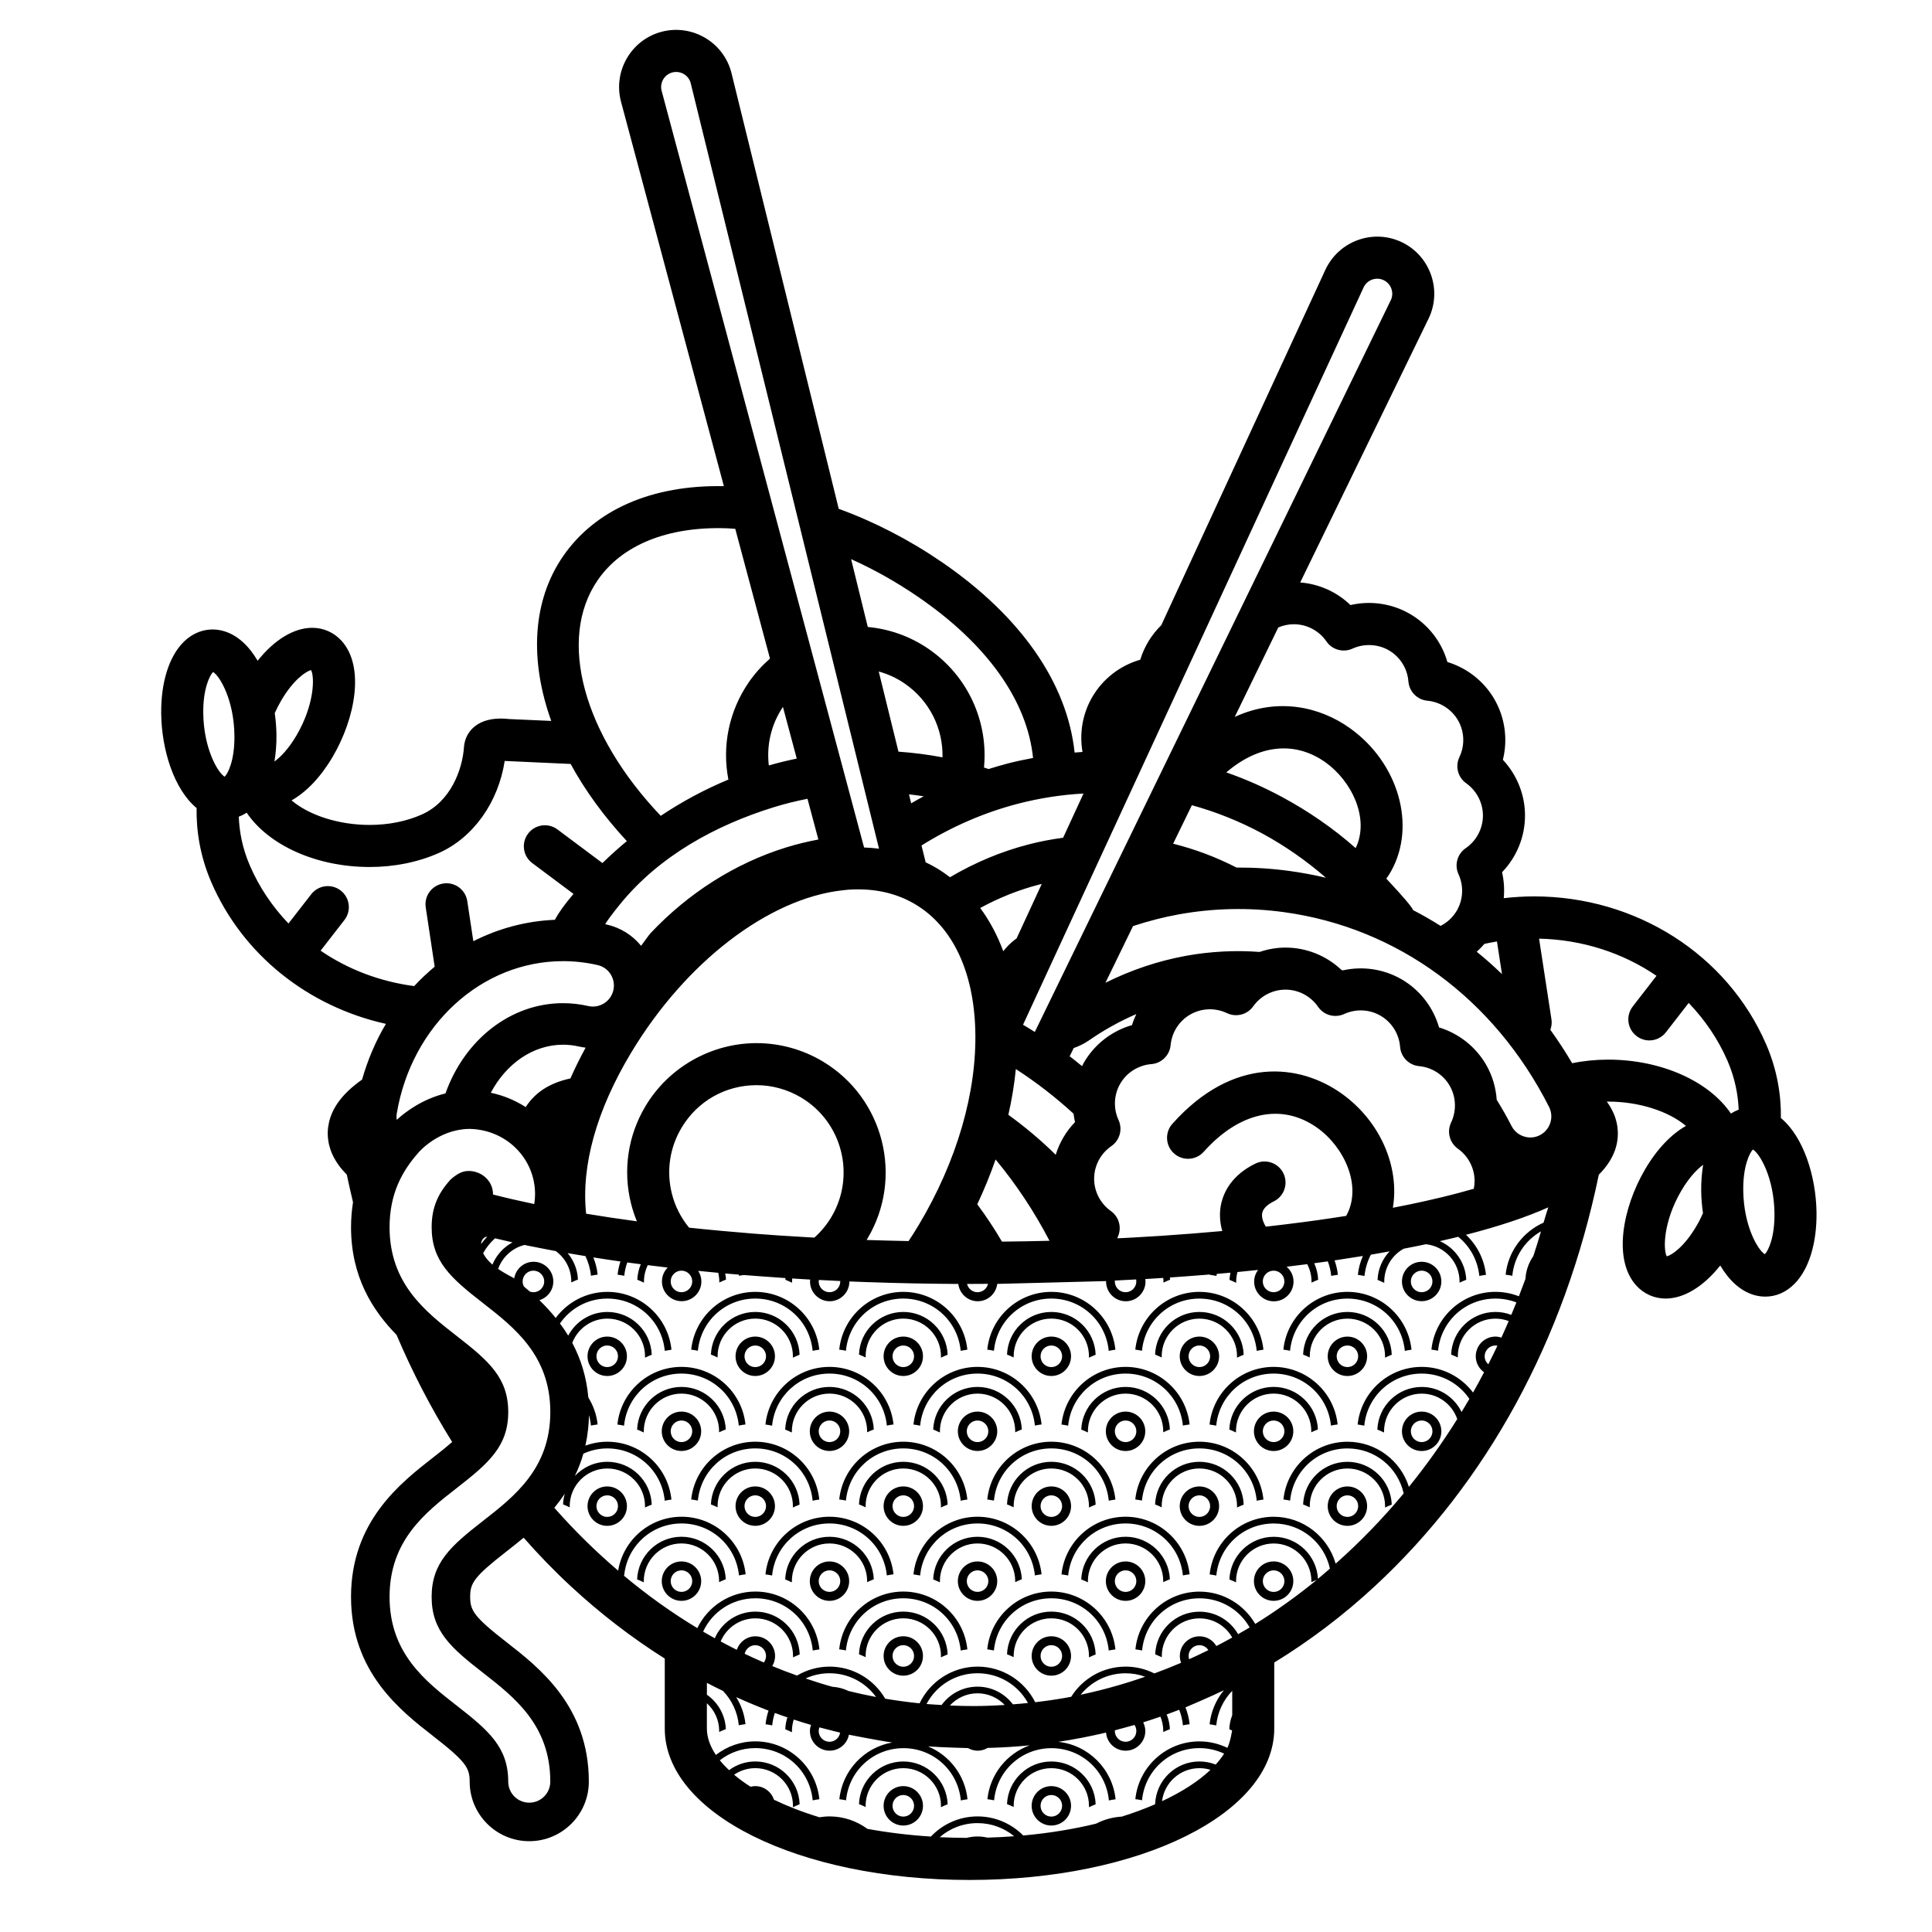 <svg xmlns="http://www.w3.org/2000/svg" xmlns:xlink="http://www.w3.org/1999/xlink" version="1.1" x="0px" y="0px" viewBox="0 0 100 100" enable-background="new 0 0 100 100" xml:space="preserve"><path d="M73.586,75.104c0.561,0,1.018-0.459,1.018-1.02c0-0.562-0.457-1.02-1.018-1.02c-0.564,0-1.021,0.457-1.021,1.02  C72.564,74.645,73.021,75.104,73.586,75.104z M73.586,73.525c0.307,0,0.557,0.25,0.557,0.559c0,0.307-0.25,0.559-0.557,0.559  c-0.311,0-0.561-0.252-0.561-0.559C73.025,73.775,73.275,73.525,73.586,73.525z M65.924,73.064c-0.564,0-1.021,0.457-1.021,1.02  c0,0.561,0.457,1.02,1.021,1.02c0.561,0,1.018-0.459,1.018-1.02C66.941,73.521,66.484,73.064,65.924,73.064z M65.924,74.643  c-0.309,0-0.561-0.252-0.561-0.559c0-0.309,0.252-0.559,0.561-0.559c0.307,0,0.557,0.25,0.557,0.559  C66.48,74.391,66.23,74.643,65.924,74.643z M31.429,76.938c-0.561,0-1.019,0.457-1.019,1.02s0.458,1.02,1.019,1.02  c0.563,0,1.021-0.457,1.021-1.02S31.993,76.938,31.429,76.938z M31.429,78.516c-0.307,0-0.558-0.252-0.558-0.559  s0.251-0.559,0.558-0.559c0.309,0,0.558,0.252,0.558,0.559S31.738,78.516,31.429,78.516z M37.566,81.742  c-0.119,0.047-0.233,0.096-0.345,0.15c0-0.018,0-0.035,0-0.053c0-1.076-0.874-1.951-1.948-1.951c-1.076,0-1.951,0.875-1.951,1.951  c0,0.02,0.002,0.041,0.002,0.062c-0.111-0.055-0.227-0.105-0.347-0.152c0.047-1.223,1.059-2.207,2.296-2.207  C36.505,79.543,37.515,80.521,37.566,81.742z M54.416,84.693c-0.561,0-1.018,0.457-1.018,1.02s0.457,1.02,1.018,1.02  c0.564,0,1.021-0.457,1.021-1.02S54.98,84.693,54.416,84.693z M54.416,86.271c-0.307,0-0.557-0.25-0.557-0.559  c0-0.307,0.25-0.559,0.557-0.559c0.309,0,0.559,0.252,0.559,0.559C54.975,86.021,54.725,86.271,54.416,86.271z M46.754,84.693  c-0.562,0-1.019,0.457-1.019,1.02s0.456,1.02,1.019,1.02c0.563,0,1.019-0.457,1.019-1.02S47.318,84.693,46.754,84.693z   M46.754,86.271c-0.307,0-0.557-0.25-0.557-0.559c0-0.307,0.25-0.559,0.557-0.559c0.308,0,0.558,0.252,0.558,0.559  C47.312,86.021,47.062,86.271,46.754,86.271z M35.273,80.82c-0.562,0-1.02,0.457-1.02,1.02c0,0.561,0.458,1.02,1.02,1.02  c0.561,0,1.021-0.459,1.021-1.02C36.293,81.277,35.833,80.82,35.273,80.82z M35.273,82.396c-0.308,0-0.558-0.25-0.558-0.557  s0.25-0.559,0.558-0.559c0.307,0,0.557,0.252,0.557,0.559S35.58,82.396,35.273,82.396z M51.617,81.84c0-0.562-0.459-1.02-1.021-1.02  c-0.561,0-1.018,0.457-1.018,1.02c0,0.561,0.457,1.02,1.018,1.02C51.158,82.859,51.617,82.4,51.617,81.84z M50.596,82.396  c-0.307,0-0.555-0.25-0.555-0.557s0.248-0.559,0.555-0.559c0.309,0,0.561,0.252,0.561,0.559S50.904,82.396,50.596,82.396z   M69.742,76.938c-0.562,0-1.02,0.457-1.02,1.02s0.457,1.02,1.02,1.02c0.561,0,1.02-0.457,1.02-1.02S70.303,76.938,69.742,76.938z   M69.742,78.516c-0.307,0-0.557-0.252-0.557-0.559s0.25-0.559,0.557-0.559s0.557,0.252,0.557,0.559S70.049,78.516,69.742,78.516z   M65.924,82.859c0.561,0,1.018-0.457,1.018-1.02s-0.457-1.02-1.018-1.02c-0.564,0-1.021,0.457-1.021,1.02  S65.359,82.859,65.924,82.859z M65.924,81.281c0.307,0,0.557,0.252,0.557,0.559s-0.25,0.559-0.557,0.559  c-0.309,0-0.561-0.252-0.561-0.559S65.615,81.281,65.924,81.281z M58.26,80.82c-0.562,0-1.021,0.457-1.021,1.02  s0.459,1.02,1.021,1.02s1.02-0.457,1.02-1.02S58.822,80.82,58.26,80.82z M58.26,82.398c-0.307,0-0.557-0.252-0.557-0.559  s0.25-0.559,0.557-0.559s0.557,0.252,0.557,0.559S58.566,82.398,58.26,82.398z M32.301,73.793c-0.115-0.025-0.229-0.045-0.345-0.059  c0.177-1.686,1.604-2.984,3.316-2.984c1.707,0,3.137,1.297,3.313,2.98c-0.115,0.014-0.229,0.033-0.345,0.057  c-0.148-1.523-1.42-2.691-2.969-2.691C33.719,71.096,32.448,72.266,32.301,73.793z M44.804,70.201c0,0.02,0.002,0.041,0.002,0.062  c-0.111-0.055-0.229-0.105-0.345-0.152c0.043-1.225,1.057-2.205,2.293-2.205c1.239,0,2.252,0.986,2.296,2.215  c-0.121,0.047-0.235,0.098-0.349,0.152c0.002-0.025,0.004-0.049,0.004-0.072c0-1.076-0.876-1.951-1.951-1.951  S44.804,69.125,44.804,70.201z M52.467,70.201c0,0.02,0,0.041,0,0.062c-0.109-0.055-0.225-0.105-0.344-0.152  c0.045-1.225,1.057-2.205,2.293-2.205c1.24,0,2.252,0.986,2.295,2.215c-0.117,0.047-0.234,0.098-0.346,0.152  c0-0.025,0-0.047,0-0.072c0-1.076-0.871-1.951-1.949-1.951C53.344,68.25,52.467,69.125,52.467,70.201z M73.586,65.309  c-0.564,0-1.021,0.457-1.021,1.02c0,0.561,0.457,1.02,1.021,1.02c0.561,0,1.018-0.459,1.018-1.02  C74.604,65.766,74.146,65.309,73.586,65.309z M73.586,66.885c-0.311,0-0.561-0.25-0.561-0.557c0-0.309,0.25-0.559,0.561-0.559  c0.307,0,0.557,0.25,0.557,0.559C74.143,66.635,73.893,66.885,73.586,66.885z M64.373,77.877c-0.117,0.047-0.232,0.098-0.346,0.152  c0.002-0.023,0.002-0.049,0.002-0.072c0-1.074-0.875-1.949-1.949-1.949s-1.951,0.875-1.951,1.949c0,0.02,0.002,0.041,0.002,0.062  c-0.113-0.055-0.227-0.105-0.344-0.15c0.045-1.225,1.057-2.207,2.293-2.207C63.318,75.662,64.332,76.648,64.373,77.877z   M36.122,77.668c-0.114-0.021-0.229-0.041-0.345-0.055c0.174-1.688,1.603-2.99,3.314-2.99c1.715,0,3.145,1.303,3.315,2.994  c-0.114,0.014-0.229,0.033-0.345,0.059c-0.141-1.533-1.412-2.707-2.971-2.707C37.538,74.969,36.267,76.141,36.122,77.668z   M69.236,73.73c-0.115,0.014-0.23,0.033-0.346,0.057c-0.148-1.523-1.42-2.691-2.967-2.691c-1.555,0-2.824,1.17-2.973,2.697  c-0.113-0.025-0.229-0.045-0.344-0.059c0.176-1.686,1.604-2.984,3.316-2.984C67.631,70.75,69.059,72.047,69.236,73.73z   M39.091,71.221c0.562,0,1.021-0.457,1.021-1.02s-0.458-1.02-1.021-1.02c-0.562,0-1.019,0.457-1.019,1.02  S38.53,71.221,39.091,71.221z M39.091,69.643c0.309,0,0.559,0.25,0.559,0.559s-0.25,0.559-0.559,0.559  c-0.307,0-0.556-0.25-0.556-0.559S38.785,69.643,39.091,69.643z M39.091,76.008c-1.073,0-1.949,0.875-1.949,1.949  c0,0.02,0.002,0.041,0.002,0.062c-0.113-0.055-0.228-0.105-0.347-0.152c0.048-1.223,1.059-2.205,2.294-2.205  c1.238,0,2.254,0.984,2.295,2.215c-0.118,0.047-0.233,0.098-0.347,0.152c0.002-0.023,0.002-0.049,0.002-0.072  C41.042,76.883,40.167,76.008,39.091,76.008z M57.734,85.373c-0.117,0.014-0.232,0.033-0.346,0.057  c-0.143-1.529-1.414-2.703-2.973-2.703c-1.553,0-2.826,1.17-2.969,2.699c-0.115-0.023-0.232-0.041-0.346-0.057  c0.172-1.688,1.602-2.99,3.314-2.99C56.133,82.381,57.561,83.684,57.734,85.373z M50.071,85.373  c-0.115,0.014-0.229,0.033-0.345,0.057c-0.143-1.531-1.414-2.703-2.972-2.703c-1.555,0-2.826,1.17-2.969,2.699  c-0.115-0.023-0.229-0.041-0.347-0.057c0.173-1.688,1.604-2.99,3.315-2.99C48.47,82.379,49.899,83.682,50.071,85.373z   M55.438,77.957c0-0.562-0.457-1.02-1.021-1.02c-0.561,0-1.018,0.457-1.018,1.02s0.457,1.02,1.018,1.02  C54.98,78.977,55.438,78.52,55.438,77.957z M53.859,77.957c0-0.307,0.25-0.559,0.557-0.559c0.309,0,0.559,0.252,0.559,0.559  s-0.25,0.559-0.559,0.559C54.109,78.516,53.859,78.264,53.859,77.957z M46.754,78.977c0.563,0,1.019-0.457,1.019-1.02  s-0.455-1.02-1.019-1.02c-0.562,0-1.019,0.457-1.019,1.02S46.192,78.977,46.754,78.977z M46.754,77.398  c0.308,0,0.558,0.252,0.558,0.559s-0.25,0.559-0.558,0.559c-0.307,0-0.557-0.252-0.557-0.559S46.448,77.398,46.754,77.398z   M36.293,74.084c0-0.562-0.46-1.02-1.021-1.02c-0.562,0-1.02,0.457-1.02,1.02c0,0.561,0.458,1.018,1.02,1.018  C35.833,75.102,36.293,74.645,36.293,74.084z M35.273,74.643c-0.308,0-0.558-0.252-0.558-0.559c0-0.309,0.25-0.559,0.558-0.559  c0.307,0,0.557,0.25,0.557,0.559C35.83,74.391,35.58,74.643,35.273,74.643z M49.578,74.084c0,0.561,0.457,1.018,1.018,1.018  c0.562,0,1.021-0.457,1.021-1.018c0-0.562-0.459-1.02-1.021-1.02C50.035,73.064,49.578,73.521,49.578,74.084z M51.156,74.084  c0,0.307-0.252,0.559-0.561,0.559c-0.307,0-0.555-0.252-0.555-0.559c0-0.309,0.248-0.559,0.555-0.559  C50.904,73.525,51.156,73.775,51.156,74.084z M53.566,81.543c-0.15-1.523-1.418-2.689-2.971-2.689c-1.551,0-2.823,1.168-2.969,2.693  c-0.115-0.023-0.228-0.041-0.345-0.057c0.177-1.686,1.604-2.984,3.314-2.984c1.711,0,3.139,1.299,3.316,2.98  C53.797,81.5,53.682,81.52,53.566,81.543z M40.986,74.084c0,0.021,0,0.041,0,0.062c-0.109-0.055-0.227-0.105-0.345-0.152  c0.045-1.223,1.056-2.207,2.293-2.207c1.233,0,2.243,0.979,2.294,2.199c-0.117,0.045-0.232,0.096-0.345,0.15  c0-0.018,0-0.037,0-0.053c0-1.074-0.874-1.951-1.949-1.951S40.986,73.01,40.986,74.084z M60.209,74.137c0-0.018,0-0.035,0-0.053  c0-1.074-0.875-1.951-1.949-1.951c-1.076,0-1.951,0.877-1.951,1.951c0,0.021,0.002,0.041,0.004,0.062  c-0.113-0.055-0.229-0.105-0.348-0.152c0.047-1.223,1.059-2.207,2.295-2.207c1.232,0,2.242,0.979,2.293,2.199  C60.434,74.031,60.32,74.082,60.209,74.137z M69.742,69.182c-0.562,0-1.02,0.457-1.02,1.02s0.457,1.02,1.02,1.02  c0.561,0,1.02-0.457,1.02-1.02S70.303,69.182,69.742,69.182z M69.742,70.76c-0.307,0-0.557-0.25-0.557-0.559s0.25-0.559,0.557-0.559  s0.557,0.25,0.557,0.559S70.049,70.76,69.742,70.76z M61.062,70.201c0,0.562,0.457,1.02,1.018,1.02c0.562,0,1.021-0.457,1.021-1.02  s-0.459-1.02-1.021-1.02C61.52,69.182,61.062,69.639,61.062,70.201z M62.637,70.201c0,0.309-0.25,0.559-0.557,0.559  c-0.309,0-0.559-0.25-0.559-0.559s0.25-0.559,0.559-0.559C62.387,69.643,62.637,69.893,62.637,70.201z M65.396,77.617  c-0.115,0.014-0.232,0.035-0.348,0.059c-0.141-1.533-1.412-2.707-2.969-2.707c-1.555,0-2.826,1.172-2.971,2.699  c-0.115-0.021-0.23-0.041-0.346-0.055c0.174-1.688,1.604-2.99,3.316-2.99C63.795,74.623,65.223,75.926,65.396,77.617z M43.953,81.84  c0-0.562-0.457-1.02-1.019-1.02s-1.019,0.457-1.019,1.02c0,0.561,0.457,1.02,1.019,1.02S43.953,82.4,43.953,81.84z M42.934,82.396  c-0.307,0-0.558-0.25-0.558-0.557s0.251-0.559,0.558-0.559c0.309,0,0.558,0.252,0.558,0.559S43.243,82.396,42.934,82.396z   M42.934,75.102c0.562,0,1.019-0.457,1.019-1.018c0-0.562-0.457-1.02-1.019-1.02s-1.019,0.457-1.019,1.02  C41.916,74.645,42.373,75.102,42.934,75.102z M42.934,73.525c0.309,0,0.558,0.25,0.558,0.559c0,0.307-0.249,0.559-0.558,0.559  c-0.307,0-0.558-0.252-0.558-0.559C42.376,73.775,42.627,73.525,42.934,73.525z M37.142,70.201c0,0.02,0.002,0.041,0.002,0.062  c-0.113-0.055-0.228-0.105-0.347-0.152c0.048-1.225,1.059-2.205,2.294-2.205c1.238,0,2.254,0.986,2.295,2.215  c-0.118,0.047-0.233,0.098-0.347,0.152c0.002-0.025,0.002-0.049,0.002-0.072c0-1.076-0.875-1.951-1.95-1.951  C38.018,68.25,37.142,69.125,37.142,70.201z M46.754,71.221c0.563,0,1.019-0.457,1.019-1.02s-0.455-1.02-1.019-1.02  c-0.562,0-1.019,0.457-1.019,1.02S46.192,71.221,46.754,71.221z M46.754,69.643c0.308,0,0.558,0.25,0.558,0.559  s-0.25,0.559-0.558,0.559c-0.307,0-0.557-0.25-0.557-0.559S46.448,69.643,46.754,69.643z M52.547,74.137c0-0.018,0-0.037,0-0.053  c0-1.074-0.875-1.951-1.951-1.951c-1.075,0-1.947,0.877-1.947,1.951c0,0.021,0,0.041,0,0.062c-0.111-0.055-0.228-0.105-0.347-0.152  c0.046-1.223,1.057-2.207,2.293-2.207c1.236,0,2.242,0.979,2.295,2.199C52.773,74.031,52.658,74.082,52.547,74.137z M43.786,77.668  c-0.115-0.021-0.229-0.041-0.347-0.055c0.173-1.688,1.604-2.99,3.315-2.99c1.716,0,3.145,1.303,3.316,2.994  c-0.115,0.014-0.229,0.033-0.345,0.059c-0.143-1.533-1.414-2.707-2.972-2.707C45.2,74.969,43.928,76.141,43.786,77.668z   M73.059,69.861c-0.115,0.014-0.23,0.033-0.346,0.059c-0.143-1.533-1.412-2.705-2.971-2.705c-1.555,0-2.824,1.172-2.969,2.699  c-0.115-0.023-0.23-0.043-0.346-0.057c0.172-1.688,1.602-2.99,3.314-2.99C71.457,66.867,72.887,68.17,73.059,69.861z M59.109,69.914  c-0.115-0.023-0.23-0.043-0.346-0.057c0.174-1.688,1.604-2.99,3.316-2.99c1.715,0,3.143,1.303,3.316,2.994  c-0.115,0.014-0.232,0.033-0.348,0.059c-0.141-1.533-1.412-2.705-2.969-2.705C60.525,67.215,59.254,68.387,59.109,69.914z   M57.389,77.676c-0.143-1.533-1.414-2.707-2.973-2.707c-1.553,0-2.826,1.172-2.969,2.699c-0.115-0.021-0.232-0.041-0.346-0.055  c0.172-1.688,1.602-2.99,3.314-2.99c1.717,0,3.145,1.303,3.318,2.994C57.617,77.631,57.502,77.652,57.389,77.676z M32.45,70.201  c0-0.562-0.457-1.02-1.021-1.02c-0.561,0-1.019,0.457-1.019,1.02s0.458,1.02,1.019,1.02C31.993,71.221,32.45,70.764,32.45,70.201z   M31.429,70.76c-0.307,0-0.558-0.25-0.558-0.559s0.251-0.559,0.558-0.559c0.309,0,0.558,0.25,0.558,0.559S31.738,70.76,31.429,70.76  z M35.273,72.133c-1.076,0-1.951,0.877-1.951,1.951c0,0.021,0.002,0.041,0.002,0.062c-0.111-0.055-0.227-0.105-0.347-0.152  c0.047-1.223,1.059-2.207,2.296-2.207c1.232,0,2.242,0.979,2.293,2.199c-0.119,0.045-0.233,0.096-0.345,0.15  c0-0.018,0-0.037,0-0.053C37.221,73.01,36.347,72.133,35.273,72.133z M54.416,71.221c0.564,0,1.021-0.457,1.021-1.02  s-0.457-1.02-1.021-1.02c-0.561,0-1.018,0.457-1.018,1.02S53.855,71.221,54.416,71.221z M54.416,69.643  c0.309,0,0.559,0.25,0.559,0.559s-0.25,0.559-0.559,0.559c-0.307,0-0.557-0.25-0.557-0.559S54.109,69.643,54.416,69.643z   M64.027,70.273c0.002-0.025,0.002-0.047,0.002-0.072c0-1.076-0.875-1.949-1.949-1.949s-1.951,0.873-1.951,1.949  c0,0.02,0.002,0.041,0.002,0.062c-0.113-0.055-0.227-0.105-0.344-0.15c0.045-1.227,1.057-2.207,2.293-2.207  c1.238,0,2.252,0.986,2.293,2.215C64.256,70.168,64.141,70.219,64.027,70.273z M58.26,70.75c1.707,0,3.137,1.297,3.314,2.98  c-0.113,0.014-0.23,0.033-0.348,0.057c-0.146-1.523-1.418-2.691-2.967-2.691c-1.553,0-2.822,1.17-2.971,2.697  c-0.113-0.025-0.23-0.045-0.346-0.059C55.121,72.049,56.549,70.75,58.26,70.75z M72.037,70.121  c-0.121,0.047-0.234,0.098-0.346,0.152c0-0.025,0-0.047,0-0.072c0-1.076-0.875-1.949-1.949-1.949s-1.949,0.873-1.949,1.949  c0,0.02,0,0.041,0,0.062c-0.111-0.055-0.229-0.105-0.344-0.15c0.045-1.227,1.057-2.207,2.293-2.207  C70.98,67.906,71.996,68.893,72.037,70.121z M42.934,70.75c1.71,0,3.138,1.297,3.314,2.98c-0.113,0.014-0.229,0.033-0.345,0.057  c-0.148-1.523-1.42-2.691-2.97-2.691c-1.552,0-2.822,1.17-2.97,2.697c-0.114-0.025-0.229-0.045-0.344-0.059  C39.795,72.049,41.224,70.75,42.934,70.75z M50.596,70.75c1.711,0,3.139,1.297,3.316,2.98c-0.115,0.014-0.23,0.033-0.346,0.057  c-0.15-1.523-1.418-2.691-2.971-2.691c-1.551,0-2.823,1.17-2.969,2.697c-0.115-0.025-0.228-0.045-0.345-0.059  C47.458,72.049,48.886,70.75,50.596,70.75z M51.447,69.914c-0.115-0.023-0.232-0.043-0.346-0.057c0.172-1.689,1.602-2.99,3.314-2.99  c1.717,0,3.145,1.303,3.318,2.994c-0.117,0.014-0.232,0.033-0.346,0.059c-0.143-1.533-1.414-2.705-2.973-2.707  C52.863,67.213,51.59,68.385,51.447,69.914z M43.786,69.914c-0.115-0.023-0.229-0.043-0.347-0.057  c0.173-1.689,1.604-2.99,3.315-2.99c1.716,0,3.145,1.303,3.316,2.992c-0.115,0.016-0.229,0.035-0.345,0.059  c-0.143-1.531-1.414-2.705-2.972-2.705C45.2,67.213,43.928,68.385,43.786,69.914z M36.122,69.914  c-0.114-0.023-0.229-0.043-0.345-0.057c0.174-1.689,1.603-2.99,3.314-2.99c1.715,0,3.145,1.303,3.315,2.992  c-0.114,0.016-0.229,0.035-0.345,0.059c-0.141-1.531-1.412-2.705-2.971-2.705C37.538,67.213,36.267,68.385,36.122,69.914z   M46.754,92.449c-0.562,0-1.019,0.459-1.019,1.02c0,0.562,0.456,1.02,1.019,1.02c0.563,0,1.019-0.457,1.019-1.02  C47.773,92.908,47.318,92.449,46.754,92.449z M46.754,94.027c-0.307,0-0.557-0.25-0.557-0.559s0.25-0.559,0.557-0.559  c0.308,0,0.558,0.25,0.558,0.559S47.062,94.027,46.754,94.027z M49.05,93.389c-0.121,0.047-0.235,0.098-0.349,0.152  c0.002-0.023,0.004-0.049,0.004-0.072c0-1.074-0.876-1.949-1.951-1.949s-1.95,0.875-1.95,1.949c0,0.02,0.002,0.043,0.002,0.062  c-0.111-0.055-0.229-0.105-0.345-0.15c0.043-1.225,1.057-2.207,2.293-2.207C47.994,91.174,49.006,92.16,49.05,93.389z   M56.711,93.389c-0.117,0.047-0.234,0.098-0.346,0.152c0-0.023,0-0.049,0-0.072c0-1.074-0.871-1.949-1.949-1.949  c-1.072,0-1.949,0.875-1.949,1.949c0,0.02,0,0.043,0,0.062c-0.109-0.055-0.225-0.105-0.344-0.15  c0.045-1.225,1.057-2.207,2.293-2.207C55.656,91.174,56.668,92.16,56.711,93.389z M54.416,92.449c-0.561,0-1.018,0.459-1.018,1.02  c0,0.562,0.457,1.02,1.018,1.02c0.564,0,1.021-0.457,1.021-1.02C55.438,92.908,54.98,92.449,54.416,92.449z M54.416,94.027  c-0.307,0-0.557-0.25-0.557-0.559s0.25-0.559,0.557-0.559c0.309,0,0.559,0.25,0.559,0.559S54.725,94.027,54.416,94.027z   M68.215,73.986c-0.117,0.045-0.232,0.096-0.344,0.15c0.002-0.018,0.002-0.035,0.002-0.053c0-1.074-0.877-1.951-1.949-1.951  c-1.078,0-1.951,0.877-1.951,1.951c0,0.021,0,0.041,0,0.062c-0.109-0.055-0.227-0.105-0.344-0.152  c0.047-1.223,1.057-2.207,2.295-2.207C67.154,71.787,68.164,72.766,68.215,73.986z M40.112,77.957c0-0.562-0.458-1.02-1.021-1.02  c-0.562,0-1.019,0.457-1.019,1.02s0.457,1.02,1.019,1.02C39.654,78.977,40.112,78.52,40.112,77.957z M39.091,78.516  c-0.307,0-0.556-0.252-0.556-0.559s0.249-0.559,0.556-0.559c0.309,0,0.559,0.252,0.559,0.559S39.4,78.516,39.091,78.516z   M38.105,87.842c0.258,0.416,0.429,0.891,0.481,1.4c-0.115,0.014-0.229,0.033-0.345,0.057c-0.067-0.689-0.367-1.305-0.815-1.773  C37.651,87.635,37.878,87.74,38.105,87.842z M42.934,79.889c-1.075,0-1.948,0.875-1.948,1.951c0,0.02,0,0.041,0,0.062  c-0.109-0.055-0.227-0.105-0.345-0.152c0.045-1.223,1.056-2.207,2.293-2.207c1.233,0,2.243,0.979,2.294,2.199  c-0.117,0.047-0.232,0.096-0.345,0.15c0-0.018,0-0.035,0-0.053C44.883,80.764,44.009,79.889,42.934,79.889z M56.365,78.029  c0-0.023,0-0.049,0-0.072c0-1.074-0.871-1.949-1.949-1.949c-1.072,0-1.949,0.875-1.949,1.949c0,0.02,0,0.041,0,0.062  c-0.109-0.055-0.225-0.105-0.344-0.152c0.045-1.223,1.057-2.205,2.293-2.205c1.24,0,2.252,0.986,2.295,2.215  C56.594,77.924,56.477,77.975,56.365,78.029z M59.279,74.084c0-0.562-0.457-1.02-1.02-1.02s-1.021,0.457-1.021,1.02  c0,0.561,0.459,1.02,1.021,1.02S59.279,74.645,59.279,74.084z M57.703,74.084c0-0.309,0.25-0.559,0.557-0.559  s0.557,0.25,0.557,0.559c0,0.307-0.25,0.559-0.557,0.559S57.703,74.391,57.703,74.084z M44.804,77.957  c0,0.02,0.002,0.041,0.002,0.062c-0.111-0.055-0.229-0.105-0.345-0.152c0.043-1.223,1.057-2.205,2.293-2.205  c1.239,0,2.252,0.984,2.296,2.215c-0.121,0.047-0.235,0.098-0.349,0.152c0.002-0.023,0.004-0.049,0.004-0.072  c0-1.074-0.876-1.949-1.951-1.949S44.804,76.883,44.804,77.957z M61.574,81.486c-0.113,0.014-0.23,0.033-0.348,0.057  c-0.146-1.523-1.418-2.689-2.967-2.689c-1.553,0-2.822,1.168-2.971,2.693c-0.113-0.023-0.23-0.041-0.346-0.057  c0.178-1.686,1.605-2.984,3.316-2.984C59.967,78.506,61.396,79.805,61.574,81.486z M52.547,81.893c0-0.018,0-0.035,0-0.053  c0-1.076-0.875-1.951-1.951-1.951c-1.075,0-1.947,0.875-1.947,1.951c0,0.02,0,0.041,0,0.062c-0.111-0.055-0.228-0.105-0.347-0.152  c0.046-1.223,1.057-2.207,2.293-2.207c1.236,0,2.242,0.979,2.295,2.199C52.773,81.789,52.658,81.838,52.547,81.893z M49.05,85.633  c-0.121,0.047-0.235,0.098-0.349,0.152c0.002-0.025,0.004-0.049,0.004-0.072c0-1.076-0.876-1.949-1.951-1.949  s-1.95,0.873-1.95,1.949c0,0.02,0.002,0.041,0.002,0.062c-0.111-0.055-0.229-0.104-0.345-0.15c0.043-1.225,1.057-2.209,2.293-2.209  C47.994,83.416,49.006,84.404,49.05,85.633z M56.711,85.633c-0.117,0.047-0.234,0.098-0.346,0.152c0-0.023,0-0.047,0-0.072  c0-1.076-0.871-1.949-1.949-1.949c-1.072,0-1.949,0.873-1.949,1.949c0,0.02,0,0.041,0,0.062c-0.109-0.055-0.225-0.104-0.344-0.15  c0.045-1.225,1.057-2.209,2.293-2.209C55.656,83.416,56.668,84.404,56.711,85.633z M39.964,81.547  c-0.114-0.023-0.229-0.041-0.344-0.057c0.175-1.686,1.604-2.984,3.313-2.984s3.138,1.299,3.314,2.98  c-0.113,0.014-0.229,0.033-0.345,0.057c-0.148-1.523-1.42-2.689-2.97-2.689C41.382,78.854,40.112,80.021,39.964,81.547z   M60.553,81.742c-0.119,0.047-0.232,0.096-0.344,0.15c0-0.018,0-0.035,0-0.053c0-1.074-0.875-1.951-1.949-1.951  c-1.076,0-1.951,0.877-1.951,1.951c0,0.021,0.002,0.041,0.004,0.062c-0.113-0.053-0.229-0.105-0.348-0.15  c0.047-1.225,1.059-2.209,2.295-2.209C59.492,79.543,60.502,80.521,60.553,81.742z M62.08,76.938c-0.561,0-1.018,0.457-1.018,1.02  s0.457,1.02,1.018,1.02c0.562,0,1.021-0.457,1.021-1.02S62.643,76.938,62.08,76.938z M62.08,78.516  c-0.309,0-0.559-0.252-0.559-0.559s0.25-0.559,0.559-0.559c0.307,0,0.557,0.252,0.557,0.559S62.387,78.516,62.08,78.516z   M67.793,78.02c-0.111-0.055-0.229-0.105-0.344-0.15c0.045-1.225,1.057-2.207,2.293-2.207c1.238,0,2.254,0.986,2.295,2.215  c-0.121,0.047-0.234,0.098-0.346,0.152c0-0.023,0-0.049,0-0.072c0-1.074-0.875-1.949-1.949-1.949s-1.949,0.875-1.949,1.949  C67.793,77.977,67.793,77.998,67.793,78.02z M92.178,57.869c0.018-1.129-0.172-2.457-0.768-3.828  c-2.018-4.643-6.73-7.644-12.01-7.644c-0.523,0-1.047,0.034-1.566,0.092c0.041-0.448,0.014-0.901-0.088-1.343  c0.754-0.78,1.188-1.829,1.188-2.934c0-1.078-0.418-2.109-1.145-2.885c0.262-1.053,0.113-2.178-0.439-3.135  c-0.539-0.933-1.414-1.617-2.432-1.926c-0.299-1.042-0.99-1.942-1.949-2.495c-0.92-0.532-2.031-0.695-3.068-0.453  c-0.703-0.678-1.621-1.093-2.602-1.17l6.656-13.682c0.695-1.471,0.064-3.236-1.406-3.934c-1.471-0.697-3.236-0.067-3.939,1.414  l-8.502,18.414c-0.506,0.494-0.881,1.107-1.088,1.786c-1.043,0.299-1.941,0.991-2.494,1.948c-0.496,0.861-0.662,1.864-0.496,2.827  c-0.137,0.007-0.27,0.021-0.408,0.031c-0.383-3.589-2.766-7.039-6.859-9.849c-1.716-1.175-3.525-2.103-5.35-2.766l-5.555-22.57  c-0.403-1.577-2.019-2.533-3.597-2.127c-1.576,0.406-2.53,2.019-2.122,3.606l5.329,19.918c-3.719-0.072-6.668,1.214-8.332,3.639  c-1.588,2.314-1.73,5.372-0.604,8.512c-1.111-0.051-1.974-0.088-2.197-0.098c-0.085-0.011-0.235-0.025-0.415-0.025  c-1.331,0-1.858,0.792-1.903,1.469c-0.085,1.202-0.704,2.84-2.185,3.498c-0.791,0.353-1.723,0.539-2.698,0.539  c-1.619,0-3.145-0.507-4.042-1.27c0.768-0.433,1.516-1.213,2.131-2.263c1.154-1.963,1.68-4.655,0.452-6.002  c-0.394-0.431-0.932-0.668-1.514-0.668c-0.953,0-1.964,0.624-2.826,1.705c-0.44-0.751-1.022-1.319-1.746-1.533  c-0.747-0.221-1.523-0.009-2.103,0.58c-0.746,0.753-1.162,2.1-1.142,3.695c0.022,1.854,0.653,3.905,1.832,4.883  c-0.019,1.13,0.166,2.458,0.757,3.829c1.621,3.763,5.013,6.444,9.042,7.341c-0.527,0.883-0.939,1.854-1.235,2.885  c-0.256,0.18-0.483,0.365-0.686,0.553c-0.001,0.004-0.007,0.004-0.009,0.008c-0.002,0.002-0.006,0.006-0.008,0.008  c-0.534,0.506-0.866,1.043-1.002,1.615c-0.001,0.012-0.003,0.021-0.005,0.033c-0.018,0.076-0.032,0.156-0.044,0.236  c-0.002,0.018-0.004,0.035-0.007,0.055c-0.01,0.092-0.016,0.184-0.016,0.275c0,0.09,0.006,0.176,0.016,0.264  c0.002,0.025,0.005,0.051,0.009,0.076c0.008,0.062,0.019,0.125,0.03,0.188c0.006,0.025,0.014,0.053,0.019,0.078  c0.016,0.064,0.034,0.129,0.055,0.193c0.006,0.02,0.012,0.039,0.019,0.059c0.093,0.264,0.227,0.518,0.403,0.766  c0.004,0.006,0.008,0.012,0.014,0.018c0.056,0.08,0.118,0.158,0.185,0.234c0.005,0.006,0.009,0.01,0.011,0.016  c0.071,0.082,0.147,0.164,0.226,0.244c0.101,0.48,0.209,0.953,0.322,1.426c-0.065,0.42-0.102,0.848-0.102,1.293  c0,2.568,1.113,4.307,2.355,5.574c0.827,1.947,1.789,3.799,2.879,5.545c-0.25,0.221-0.568,0.479-0.975,0.795  c-1.697,1.322-4.26,3.318-4.26,7.219c0,3.898,2.562,5.895,4.26,7.215c1.696,1.32,1.881,1.645,1.881,2.35  c0,1.701,1.384,3.084,3.084,3.084c1.702,0,3.084-1.383,3.084-3.084c0-3.898-2.562-5.895-4.259-7.217  c-1.698-1.32-1.883-1.645-1.883-2.348c0-0.707,0.185-1.029,1.883-2.35c0.274-0.217,0.576-0.451,0.885-0.709  c0.769,0.873,1.574,1.709,2.424,2.496c1.544,1.434,3.179,2.686,4.88,3.76v3.621c0,4.395,6.93,7.838,15.774,7.838  c8.843,0,15.773-3.443,15.773-7.838v-3.416c1.816-1.113,3.557-2.424,5.195-3.941c5.824-5.393,9.834-12.762,11.604-21.309  c0.658-0.66,0.986-1.371,0.986-2.139c0-0.119-0.012-0.24-0.027-0.357c-0.004-0.02-0.006-0.039-0.008-0.057  c-0.016-0.102-0.041-0.201-0.07-0.301c-0.012-0.039-0.021-0.078-0.035-0.117c-0.027-0.082-0.061-0.164-0.1-0.246  c-0.021-0.053-0.049-0.107-0.076-0.16c-0.037-0.07-0.078-0.139-0.123-0.211c-0.035-0.059-0.076-0.117-0.119-0.174  c-0.002-0.006-0.006-0.014-0.01-0.02c0.021,0,0.043-0.002,0.066-0.002c1.609,0,3.129,0.502,4.027,1.258  c-0.768,0.434-1.516,1.215-2.127,2.268c-1.148,1.967-1.668,4.662-0.436,6.004c0.393,0.428,0.93,0.664,1.512,0.664l0,0  c0.951,0,1.963-0.625,2.826-1.711c0.441,0.748,1.025,1.314,1.748,1.527c0.193,0.055,0.389,0.084,0.584,0.084l0,0  c0.562,0,1.086-0.23,1.516-0.668c0.744-0.754,1.156-2.104,1.135-3.701C93.994,60.895,93.357,58.844,92.178,57.869z M77.482,48.731  l0.26,1.688c-0.422-0.404-0.854-0.794-1.307-1.156c0.141-0.125,0.273-0.264,0.4-0.409C77.049,48.807,77.266,48.766,77.482,48.731z   M68.656,33.2c0.299,0.436,0.867,0.592,1.35,0.372c0.592-0.271,1.309-0.241,1.875,0.085c0.584,0.337,0.965,0.941,1.018,1.614  c0.043,0.527,0.455,0.948,0.982,0.998c0.662,0.063,1.254,0.442,1.584,1.013c0.336,0.582,0.365,1.295,0.072,1.907  c-0.225,0.477-0.078,1.047,0.354,1.354c0.541,0.386,0.865,1.01,0.865,1.669c0,0.673-0.334,1.304-0.889,1.688  c-0.438,0.299-0.596,0.868-0.375,1.349c0.277,0.605,0.246,1.307-0.084,1.877c-0.199,0.348-0.496,0.621-0.844,0.798  c-0.461-0.291-0.932-0.564-1.418-0.814c-0.086-0.189-0.465-0.643-1.389-1.631c0.088-0.123,0.17-0.25,0.244-0.383  c1.32-2.362,0.383-5.616-2.131-7.408c-1.535-1.095-3.707-1.613-5.959-0.582l2.252-4.628c0.25-0.107,0.523-0.168,0.803-0.168  C67.641,32.31,68.271,32.642,68.656,33.2z M66.354,41.25c-0.936-0.505-1.896-0.928-2.881-1.271c1.68-1.441,3.551-1.647,5.137-0.518  c1.352,0.964,2.297,2.906,1.559,4.437C68.998,42.86,67.711,41.982,66.354,41.25z M68.631,45.433  c-0.619-0.146-1.25-0.265-1.889-0.352c-0.91-0.125-1.826-0.181-2.74-0.176c-1.053-0.541-2.152-0.954-3.281-1.235l0.971-1.993  c1.254,0.347,2.471,0.833,3.641,1.463C66.504,43.775,67.607,44.544,68.631,45.433z M70.582,14.871  c0.182-0.388,0.648-0.554,1.035-0.37s0.553,0.648,0.375,1.026L53.561,53.414c-0.203-0.129-0.404-0.252-0.609-0.373L70.582,14.871z   M75.461,59.457c0.541,0.385,0.863,1.008,0.863,1.668c0,0.139-0.014,0.273-0.041,0.406c-0.002,0-0.006,0-0.01,0.002  c-0.217,0.062-0.441,0.125-0.678,0.188c-0.025,0.006-0.053,0.014-0.078,0.021c-0.246,0.064-0.496,0.131-0.758,0.193  c-0.01,0.002-0.018,0.006-0.025,0.008c-0.238,0.057-0.484,0.115-0.736,0.172c-0.066,0.016-0.131,0.029-0.197,0.045  c-0.268,0.059-0.543,0.119-0.832,0.18c-0.285,0.059-0.58,0.115-0.875,0.174c0.357-2.104-0.639-4.475-2.65-5.91  c-2.176-1.551-5.619-1.955-8.76,1.562c-0.402,0.447-0.363,1.137,0.084,1.537c0.449,0.4,1.137,0.361,1.537-0.088  c1.855-2.076,4.051-2.539,5.875-1.24c1.387,0.988,2.352,3.01,1.5,4.559c-0.961,0.152-1.957,0.293-2.982,0.418  c-0.117,0.014-0.234,0.029-0.348,0.043c-0.203,0.023-0.412,0.049-0.617,0.072c-0.07,0.008-0.143,0.016-0.215,0.023  c-0.158-0.258-0.23-0.52-0.182-0.723c0.066-0.273,0.359-0.469,0.596-0.584c0.537-0.264,0.76-0.916,0.496-1.455  s-0.914-0.764-1.455-0.498c-1.186,0.58-1.607,1.424-1.754,2.025c-0.113,0.471-0.094,0.973,0.045,1.463  c-0.496,0.045-0.996,0.088-1.502,0.127c-0.021,0.002-0.047,0.004-0.07,0.006c-0.455,0.035-0.914,0.068-1.377,0.1  c-0.064,0.004-0.131,0.01-0.195,0.014c-0.459,0.031-0.924,0.059-1.389,0.084c-0.129,0.008-0.256,0.016-0.385,0.021  c-0.172,0.01-0.346,0.016-0.518,0.025c0.008-0.02,0.014-0.039,0.023-0.059c0.227-0.479,0.078-1.049-0.354-1.355  c-0.541-0.385-0.865-1.01-0.865-1.67c0-0.672,0.334-1.303,0.891-1.688c0.436-0.301,0.594-0.869,0.373-1.35  c-0.277-0.604-0.244-1.305,0.084-1.877c0.244-0.422,0.629-0.742,1.09-0.904c0,0,0,0,0-0.002c0.168-0.059,0.346-0.098,0.523-0.111  c0.527-0.041,0.949-0.457,0.998-0.982c0.062-0.662,0.441-1.254,1.014-1.584c0.584-0.336,1.295-0.363,1.906-0.072  c0.479,0.227,1.051,0.078,1.355-0.354c0.385-0.541,1.01-0.863,1.67-0.863c0.672,0,1.303,0.332,1.688,0.889  c0.299,0.436,0.867,0.592,1.35,0.373c0.604-0.277,1.307-0.246,1.877,0.084c0.584,0.338,0.965,0.941,1.018,1.615  c0.041,0.527,0.455,0.947,0.98,0.998c0.664,0.061,1.254,0.439,1.586,1.012c0.336,0.582,0.363,1.295,0.074,1.908  C74.881,58.578,75.029,59.15,75.461,59.457z M66.48,66.328c0,0.307-0.25,0.557-0.557,0.557c-0.309,0-0.561-0.25-0.561-0.557  c0-0.309,0.252-0.559,0.561-0.559C66.23,65.77,66.48,66.02,66.48,66.328z M58.816,66.328c0,0.307-0.25,0.557-0.557,0.557  s-0.557-0.25-0.557-0.557c0-0.018,0.004-0.031,0.004-0.047c0.367-0.018,0.734-0.037,1.102-0.057  C58.812,66.258,58.816,66.291,58.816,66.328z M58.592,53.062c-0.086,0.021-0.168,0.049-0.25,0.078H58.34  c-0.945,0.336-1.74,0.998-2.244,1.869c-0.031,0.057-0.061,0.115-0.09,0.174c-0.211-0.174-0.424-0.344-0.639-0.51l0.207-0.426  c0.27-0.094,0.527-0.217,0.768-0.381c0.791-0.551,1.619-1.008,2.473-1.379C58.727,52.676,58.65,52.863,58.592,53.062z   M42.595,54.945c-1.041-0.623-2.228-0.953-3.435-0.953c-2.341,0-4.542,1.246-5.743,3.25c-0.919,1.533-1.186,3.332-0.753,5.064  c0.081,0.314,0.181,0.617,0.302,0.91c-0.002,0-0.006,0-0.008-0.002c-0.9-0.121-1.773-0.252-2.621-0.393  c-0.26-2.479,0.533-5.34,2.317-8.312c2.83-4.721,7.129-7.998,10.94-8.426c0.446-0.059,0.81-0.049,0.834-0.049  c1.1,0,2.094,0.262,2.956,0.779c1.909,1.144,3.007,3.446,3.096,6.483c0.095,3.217-0.952,6.816-2.942,10.135  c-0.166,0.279-0.338,0.545-0.511,0.807c-0.729-0.016-1.458-0.033-2.173-0.057c0.011-0.021,0.026-0.039,0.037-0.059  C46.789,60.959,45.757,56.844,42.595,54.945z M43.025,63.004c-0.241,0.4-0.537,0.756-0.874,1.055c-0.002,0-0.006,0-0.01,0  c-0.54-0.029-1.077-0.062-1.607-0.098c-0.048-0.004-0.095-0.006-0.142-0.008c-0.493-0.035-0.982-0.07-1.467-0.107  c-0.059-0.006-0.116-0.012-0.175-0.016c-0.482-0.039-0.959-0.08-1.432-0.123c-0.047-0.004-0.094-0.01-0.141-0.014  c-0.499-0.045-0.99-0.094-1.477-0.146c-0.011-0.002-0.022-0.002-0.034-0.004c-0.418-0.51-0.727-1.105-0.891-1.764  c-0.293-1.17-0.112-2.383,0.509-3.418c0.821-1.371,2.271-2.193,3.875-2.193c0.812,0,1.614,0.225,2.316,0.645  C43.608,58.092,44.303,60.869,43.025,63.004z M43.492,66.328c0,0.307-0.249,0.557-0.558,0.557c-0.307,0-0.558-0.25-0.558-0.557  c0-0.027,0.004-0.051,0.008-0.076c-0.062-0.006,1.142,0.055,1.105,0.053C43.49,66.311,43.492,66.32,43.492,66.328z M35.83,66.328  c0,0.307-0.25,0.557-0.557,0.557c-0.308,0-0.558-0.25-0.558-0.557c0-0.309,0.25-0.559,0.558-0.559  C35.58,65.77,35.83,66.02,35.83,66.328z M40.042,41.784c0.578-0.179,1.163-0.322,1.753-0.439l0.564,2.108  c-0.564,0.106-1.122,0.24-1.672,0.411c-2.617,0.811-5.041,2.344-7.013,4.435c-0.08,0.085-0.271,0.359-0.491,0.656  c-0.45-0.552-1.067-0.939-1.775-1.1c-0.028-0.007-0.057-0.012-0.085-0.019c0.136-0.221,0.377-0.549,0.769-1.031  C34.139,44.284,37.069,42.707,40.042,41.784z M40.524,36.59l0.716,2.674c-0.486,0.101-0.97,0.218-1.446,0.355  C39.669,38.561,39.917,37.494,40.524,36.59z M31.748,51.254c-0.134,0.586-0.718,0.951-1.301,0.818  c-0.428-0.098-0.864-0.148-1.304-0.148c-2.717,0-5.101,1.898-6.085,4.67c-1.19,0.295-2.055,0.941-2.523,1.367  c-0.018-0.107-0.018-0.219,0.002-0.33c0.767-4.566,4.385-7.882,8.606-7.882c0.601,0,1.202,0.068,1.787,0.202  C31.516,50.083,31.881,50.666,31.748,51.254z M29.143,54.074c0.277,0,0.554,0.031,0.823,0.094c0.115,0.025,0.229,0.045,0.345,0.059  c-0.29,0.533-0.554,1.064-0.787,1.594c-1.128,0.24-1.851,0.764-2.314,1.48c-0.542-0.346-1.148-0.602-1.806-0.74  C26.199,55.055,27.593,54.074,29.143,54.074z M46.504,38.906l-1.021-4.149c0.467,0.129,0.921,0.332,1.341,0.622  c1.282,0.879,1.994,2.324,1.96,3.821C48.03,39.057,47.269,38.96,46.504,38.906z M47.811,41.216c-0.219,0.116-0.435,0.24-0.649,0.363  l-0.113-0.464C47.302,41.145,47.557,41.176,47.811,41.216z M50.353,66.455c0.264,0,0.526-0.002,0.788-0.004  c-0.059,0.25-0.279,0.434-0.545,0.434c-0.261,0-0.484-0.184-0.542-0.43C50.099,66.455,50.231,66.455,50.353,66.455z M50.584,62.334  c0.361-0.77,0.678-1.545,0.947-2.32c1.07,1.289,2.006,2.699,2.791,4.209c-0.812,0.02-1.635,0.035-2.461,0.043  C51.471,63.596,51.043,62.953,50.584,62.334z M50.736,46.997c0.973-0.529,1.99-0.937,3.043-1.21c0.049-0.012,0.096-0.02,0.141-0.031  l-1.301,2.815c-0.268,0.192-0.5,0.415-0.689,0.665C51.623,48.406,51.223,47.657,50.736,46.997z M52.193,57.703  c0.18-0.795,0.311-1.588,0.387-2.369c1.047,0.678,2.047,1.449,2.986,2.311c0.018,0.145,0.045,0.291,0.076,0.436  c-0.463,0.479-0.805,1.061-0.998,1.691C53.871,59.012,53.051,58.32,52.193,57.703z M56.082,41.073l-1.055,2.288  c-0.602,0.081-1.199,0.193-1.787,0.346c-1.42,0.368-2.782,0.938-4.068,1.698c-0.215-0.162-0.435-0.317-0.667-0.457  c-0.193-0.116-0.391-0.218-0.593-0.315l-0.215-0.871c1.567-0.978,3.242-1.706,4.996-2.162  C53.807,41.311,54.939,41.136,56.082,41.073z M47.529,30.899c3.571,2.448,5.639,5.371,5.942,8.333  c-0.441,0.082-0.881,0.174-1.316,0.287c-0.33,0.086-0.658,0.183-0.984,0.286c-0.078-0.026-0.158-0.052-0.24-0.077  c0.229-2.387-0.836-4.746-2.874-6.144c-0.968-0.664-2.049-1.03-3.141-1.132l-0.863-3.51C45.235,29.471,46.403,30.126,47.529,30.899z   M34.245,4.696c-0.107-0.416,0.145-0.84,0.559-0.947c0.417-0.106,0.84,0.145,0.945,0.549l9.748,39.63  c-0.252-0.033-0.51-0.052-0.773-0.062L34.245,4.696z M30.932,30.036c1.258-1.834,3.631-2.79,6.66-2.693  c0.152,0.004,0.311,0.019,0.465,0.029l1.797,6.716c-0.405,0.356-0.778,0.761-1.098,1.227c-1.024,1.492-1.392,3.288-1.055,5.036  c-1.219,0.506-2.392,1.135-3.501,1.876C30.19,38.019,28.838,33.088,30.932,30.036z M14.221,36.91  c0.096-0.216,0.209-0.438,0.341-0.662c0.644-1.095,1.291-1.501,1.538-1.565c0.194,0.362,0.173,1.803-0.753,3.382  c-0.416,0.707-0.83,1.124-1.142,1.35c0.072-0.43,0.111-0.889,0.104-1.375C14.306,37.667,14.274,37.289,14.221,36.91z M11.628,40.203  c-0.354-0.208-1.085-1.454-1.107-3.286c-0.017-1.263,0.333-1.957,0.507-2.135c0.354,0.21,1.084,1.455,1.106,3.286  C12.15,39.347,11.807,40.026,11.628,40.203z M16.595,49.207l1.231-1.586c0.371-0.475,0.284-1.158-0.19-1.527  c-0.474-0.369-1.155-0.283-1.526,0.19l-1.179,1.516c-0.829-0.868-1.514-1.875-2-3.004c-0.394-0.913-0.544-1.778-0.572-2.524  c0.141-0.054,0.278-0.123,0.408-0.208c1.14,1.687,3.608,2.812,6.366,2.812c1.278,0,2.518-0.252,3.585-0.727  c1.785-0.796,3.079-2.628,3.405-4.764c0.024,0.002,0.047,0.004,0.071,0.005c0.902,0.04,2.11,0.094,3.342,0.152  c0.742,1.363,1.72,2.711,2.909,3.994c-0.435,0.359-0.854,0.739-1.263,1.135l-2.328-1.739c-0.481-0.36-1.163-0.261-1.523,0.22  c-0.361,0.481-0.262,1.163,0.221,1.523l2.132,1.593c-0.473,0.555-0.78,0.991-0.962,1.341c-1.497,0.062-2.927,0.451-4.222,1.109  l-0.313-2.074c-0.09-0.594-0.642-1.005-1.238-0.914c-0.594,0.09-1.004,0.644-0.913,1.238l0.463,3.068  c-0.373,0.311-0.727,0.645-1.061,1.004C19.663,50.807,18.005,50.173,16.595,49.207z M24.994,78.727  c-1.646,1.281-2.653,2.154-2.653,3.926c0,1.77,1.007,2.643,2.653,3.924c1.634,1.273,3.489,2.719,3.489,5.641  c0,0.602-0.486,1.088-1.089,1.088c-0.601,0-1.088-0.486-1.088-1.088c0-1.77-1.008-2.645-2.651-3.924  c-1.637-1.275-3.491-2.719-3.491-5.641c0-2.926,1.854-4.367,3.491-5.643c1.644-1.281,2.651-2.156,2.651-3.924  c0-1.771-1.008-2.645-2.651-3.924c-1.637-1.275-3.491-2.719-3.491-5.643c0-1.723,0.645-2.91,1.506-3.871v-0.004  c0.012-0.012,1.012-1.176,2.58-1.211c0.032-0.002,0.064,0,0.096,0c1.878,0.055,3.349,1.537,3.349,3.379  c0,0.17-0.016,0.34-0.042,0.51c-0.749-0.158-1.465-0.322-2.135-0.494c0-0.004,0-0.01,0-0.016c0-0.654-0.543-1.184-1.233-1.203  c-0.361-0.01-0.631,0.16-0.951,0.43c-0.635,0.693-0.992,1.43-0.992,2.48c0,1.77,1.007,2.645,2.653,3.924  c1.634,1.275,3.489,2.719,3.489,5.643C28.483,76.008,26.627,77.453,24.994,78.727z M25.623,64.096  c-0.072-0.018,0.909,0.209,0.905,0.209c-0.469,0.25-0.838,0.66-1.041,1.154c-0.235-0.209-0.39-0.41-0.48-0.594  C25.168,64.576,25.375,64.314,25.623,64.096z M24.897,64.395c0.02-0.232,0.158-0.379,0.322-0.385  C25.103,64.131,24.996,64.26,24.897,64.395z M27.428,66.854c-0.104-0.09-0.205-0.178-0.308-0.262  c-0.043-0.08-0.069-0.168-0.069-0.264c0-0.309,0.251-0.559,0.56-0.559c0.305,0,0.558,0.25,0.558,0.559  c0,0.307-0.253,0.557-0.558,0.557c-0.066,0-0.128-0.012-0.187-0.033C27.426,66.852,27.426,66.854,27.428,66.854z M51.111,95.115  c-0.166-0.037-0.336-0.059-0.516-0.059c-0.196,0-0.383,0.027-0.567,0.072c-0.471-0.002-0.934-0.014-1.388-0.035  c0.523-0.455,1.207-0.729,1.955-0.729c0.723,0,1.383,0.254,1.898,0.68C52.045,95.078,51.582,95.102,51.111,95.115z M60.146,93.229  c0.119-0.961,0.939-1.709,1.934-1.709c0.199,0,0.393,0.029,0.574,0.086C62.043,92.188,61.195,92.74,60.146,93.229z M63.779,88.779  c-0.088,0.227-0.143,0.471-0.15,0.727c0.049,0.02,0.096,0.045,0.145,0.064c0.002-0.033-0.08,0.564-0.244,0.898  c-0.439-0.211-0.932-0.334-1.449-0.334c-1.713,0-3.143,1.303-3.316,2.99c0.115,0.014,0.23,0.033,0.346,0.057  c0.145-1.529,1.416-2.699,2.971-2.699c0.459,0,0.891,0.104,1.279,0.285c-0.121,0.191-0.268,0.381-0.439,0.566  c-0.26-0.104-0.543-0.16-0.84-0.16c-1.236,0-2.248,0.982-2.293,2.207c0.002,0.002,0.006,0.004,0.01,0.004  c-0.533,0.232-1.109,0.447-1.734,0.643c-0.479,0.029-0.93,0.156-1.336,0.367c-1.148,0.277-2.408,0.488-3.766,0.611  c-0.607-0.609-1.443-0.988-2.365-0.988c-0.947,0-1.805,0.4-2.416,1.043c-1.162-0.074-2.26-0.211-3.284-0.398  c-0.552-0.406-1.231-0.645-1.962-0.645c-0.177,0-0.351,0.018-0.521,0.045c-0.872-0.266-1.659-0.574-2.355-0.908  c-0.134-0.408-0.515-0.705-0.966-0.705c-0.085,0-0.166,0.014-0.245,0.033c-0.314-0.201-0.599-0.41-0.853-0.623  c0.314-0.215,0.69-0.34,1.098-0.34c1.075,0,1.95,0.875,1.95,1.949c0,0.023,0,0.049-0.002,0.072c0.113-0.055,0.229-0.105,0.347-0.152  c-0.041-1.229-1.057-2.215-2.295-2.215c-0.509,0-0.979,0.168-1.359,0.451c-0.18-0.17-0.339-0.34-0.477-0.512  c0.505-0.396,1.143-0.631,1.836-0.631c1.559,0,2.83,1.172,2.971,2.705c0.115-0.025,0.23-0.045,0.345-0.059  c-0.171-1.689-1.601-2.994-3.315-2.994c-0.767,0-1.475,0.262-2.041,0.703c-0.302-0.453-0.466-0.916-0.466-1.367V88.16  c0.39,0.355,0.637,0.867,0.637,1.436c0,0.018,0,0.035,0,0.053c0.111-0.055,0.226-0.105,0.345-0.15  c-0.03-0.736-0.412-1.385-0.981-1.781v-0.613c1.044,0.543,2.109,1.023,3.194,1.438c-0.002,0-0.002,0-0.004,0  c-0.075,0.225-0.128,0.461-0.154,0.705c0.114,0.014,0.229,0.033,0.344,0.059c0.021-0.225,0.07-0.438,0.136-0.645  c0.29,0.107,0.58,0.209,0.87,0.305c-0.073-0.021-0.146-0.047-0.221-0.07c-0.062,0.193-0.102,0.398-0.108,0.611  c0.118,0.047,0.235,0.098,0.345,0.152c0-0.02,0-0.041,0-0.062c0-0.207,0.033-0.406,0.094-0.594c0.305,0.1,0.613,0.197,0.925,0.287  c-0.01-0.002-0.022-0.006-0.034-0.01c-0.032,0.1-0.055,0.205-0.055,0.316c0,0.562,0.457,1.018,1.019,1.018  c0.497,0,0.911-0.355,1-0.826c-0.047-0.012,1.437,0.289,2.239,0.402c-1.444,0.256-2.582,1.443-2.734,2.936  c0.117,0.014,0.231,0.033,0.347,0.057c0.143-1.529,1.414-2.699,2.969-2.699c1.558,0,2.829,1.172,2.972,2.705  c0.115-0.025,0.229-0.045,0.345-0.059c-0.126-1.246-0.938-2.281-2.045-2.738c0.732,0.055,2.12,0.088,2.071,0.088  c0.148,0.084,0.318,0.135,0.499,0.135c0.189,0,0.361-0.053,0.512-0.143c0.734-0.018,1.465-0.064,2.189-0.135  c-0.004,0-0.008,0-0.012,0.002c-1.176,0.424-2.051,1.492-2.184,2.787c0.113,0.014,0.23,0.033,0.346,0.057  c0.143-1.529,1.416-2.699,2.969-2.699c1.559,0,2.83,1.172,2.973,2.705c0.113-0.023,0.229-0.045,0.346-0.059  c-0.16-1.572-1.41-2.811-2.963-2.973H54.77c0.834-0.125,1.662-0.287,2.479-0.48c0.041,0.525,0.477,0.938,1.012,0.938  c0.562,0,1.02-0.455,1.02-1.018c0-0.162-0.043-0.312-0.109-0.449c-0.002,0-0.004,0-0.006,0.002c0.301-0.096,0.598-0.193,0.898-0.297  c0.094,0.23,0.146,0.48,0.146,0.744c0,0.018,0,0.035,0,0.053c0.111-0.055,0.225-0.105,0.344-0.15  c-0.012-0.268-0.07-0.523-0.168-0.76c0.219-0.08,0.434-0.16,0.65-0.244c0.098,0.252,0.166,0.523,0.191,0.805  c0.117-0.023,0.234-0.043,0.348-0.057c-0.033-0.307-0.107-0.598-0.215-0.871c-0.02,0.006,1.316-0.557,1.986-0.885  c-0.4,0.49-0.668,1.094-0.738,1.76c0.115,0.016,0.23,0.033,0.344,0.059c0.068-0.697,0.371-1.32,0.828-1.791V88.779z M38.545,85.6  c0.054-0.252,0.278-0.445,0.546-0.445c0.309,0,0.559,0.252,0.559,0.559c0,0.125-0.045,0.24-0.114,0.336  C39.203,85.904,38.873,85.758,38.545,85.6z M42.409,89.408c0.377,0.104,1.095,0.277,1.075,0.273  c-0.041,0.266-0.271,0.473-0.55,0.473c-0.307,0-0.558-0.25-0.558-0.559c0-0.066,0.014-0.129,0.036-0.188  C42.411,89.408,42.411,89.408,42.409,89.408z M43.084,87.307c-0.467-0.129-0.928-0.275-1.386-0.43  c0.375-0.172,0.793-0.27,1.235-0.27c0.994,0,1.87,0.482,2.412,1.229c-0.477-0.09-0.951-0.193-1.422-0.309  C43.667,87.402,43.384,87.326,43.084,87.307z M50.596,87.301c-0.762,0-1.44,0.375-1.858,0.949c-0.26-0.016-0.52-0.029-0.781-0.051  c0.5-0.951,1.492-1.592,2.639-1.592c1.127,0,2.104,0.617,2.611,1.539c-0.26,0.027-0.518,0.051-0.779,0.07  C52.008,87.662,51.346,87.301,50.596,87.301z M52.004,88.248c-0.547,0.035-1.098,0.057-1.651,0.057  c-0.397,0-0.795-0.012-1.187-0.029c0.358-0.387,0.864-0.631,1.429-0.631C51.15,87.645,51.648,87.879,52.004,88.248z M57.678,89.566  c0.348-0.09,0.697-0.184,1.043-0.283c0.061,0.088,0.096,0.195,0.096,0.312c0,0.309-0.25,0.559-0.557,0.559s-0.557-0.25-0.557-0.559  c0-0.012,0.004-0.023,0.004-0.035C57.697,89.562,57.688,89.564,57.678,89.566z M55.578,87.791c0.121-0.023,0.242-0.051,0.361-0.078  c0.549-0.674,1.381-1.104,2.32-1.104c0.355,0,0.697,0.062,1.014,0.178C58.07,87.207,56.836,87.543,55.578,87.791z M61.521,85.713  c0-0.307,0.25-0.559,0.559-0.559c0.195,0,0.367,0.102,0.465,0.256c-0.328,0.164-0.66,0.318-0.996,0.471  C61.533,85.826,61.521,85.771,61.521,85.713z M77.035,70.615c-0.115-0.102-0.189-0.248-0.189-0.414c0-0.309,0.252-0.559,0.559-0.559  c0.033,0,0.068,0.004,0.102,0.012C77.352,69.977,77.197,70.299,77.035,70.615z M79.896,63.283c-1.061,0.473-1.838,1.482-1.965,2.695  c0.115,0.014,0.23,0.033,0.346,0.057c0.094-0.994,0.67-1.834,1.486-2.301c-0.127,0.432-0.258,0.859-0.398,1.281  c-0.236,0.338-0.383,0.742-0.408,1.18c-0.111,0.303-0.225,0.604-0.34,0.9c-0.375-0.146-0.785-0.229-1.213-0.229  c-1.715,0-3.141,1.303-3.314,2.99c0.115,0.014,0.23,0.033,0.344,0.057c0.145-1.527,1.416-2.699,2.971-2.699  c0.383,0,0.746,0.07,1.084,0.199c-0.086,0.217-0.176,0.43-0.266,0.645c-0.254-0.098-0.529-0.152-0.818-0.152  c-1.238,0-2.248,0.98-2.295,2.207c0.119,0.045,0.234,0.096,0.348,0.15c0-0.021-0.002-0.043-0.002-0.062  c0-1.076,0.873-1.949,1.949-1.949c0.24,0,0.471,0.045,0.686,0.127c0.018-0.045-0.229,0.531-0.379,0.855  c-0.098-0.031-0.199-0.053-0.307-0.053c-0.562,0-1.02,0.457-1.02,1.02c0,0.342,0.172,0.643,0.43,0.828  c-0.186,0.354-0.373,0.705-0.57,1.049c-0.611-0.809-1.578-1.328-2.658-1.328c-1.711,0-3.141,1.299-3.316,2.984  c0.117,0.014,0.23,0.033,0.344,0.059c0.146-1.527,1.418-2.697,2.973-2.697c1.027,0,1.932,0.518,2.467,1.309  c-0.133,0.229-0.266,0.455-0.404,0.68c-0.373-0.766-1.158-1.297-2.062-1.297c-1.238,0-2.252,0.984-2.297,2.207  c0.119,0.047,0.236,0.098,0.348,0.152c0-0.021-0.002-0.041-0.002-0.062c0-1.074,0.875-1.951,1.951-1.951  c0.852,0,1.574,0.553,1.838,1.316c-0.771,1.234-1.609,2.406-2.502,3.51c-0.426-1.357-1.693-2.336-3.18-2.336  c-1.713,0-3.143,1.303-3.314,2.99c0.115,0.014,0.23,0.033,0.346,0.055c0.145-1.527,1.414-2.699,2.969-2.699  c1.428,0,2.609,0.986,2.908,2.33c-1.094,1.318-2.273,2.529-3.521,3.635c-0.398-1.404-1.689-2.428-3.205-2.428  c-1.713,0-3.141,1.299-3.316,2.984c0.115,0.016,0.23,0.033,0.344,0.059c0.148-1.527,1.418-2.695,2.973-2.695  c1.424,0,2.611,0.988,2.908,2.334c-0.207,0.178-0.408,0.359-0.619,0.531c-0.064-1.211-1.066-2.176-2.289-2.176  c-1.238,0-2.248,0.984-2.295,2.209c0.117,0.045,0.234,0.098,0.344,0.15c0-0.021,0-0.041,0-0.062c0-1.074,0.873-1.951,1.951-1.951  c1.072,0,1.949,0.877,1.949,1.951c0,0.018,0,0.035-0.002,0.053c0.092-0.045,0.189-0.084,0.285-0.123  c-1.021,0.834-2.086,1.598-3.189,2.283c-0.578-1-1.658-1.672-2.887-1.672c-1.713,0-3.143,1.301-3.316,2.988  c0.115,0.016,0.23,0.033,0.346,0.057c0.145-1.529,1.416-2.699,2.971-2.699c1.117,0,2.082,0.604,2.596,1.508  c-0.199,0.121-0.4,0.234-0.598,0.348c-0.396-0.693-1.143-1.164-1.998-1.164c-1.236,0-2.248,0.982-2.293,2.207  c0.117,0.047,0.23,0.096,0.344,0.15c0-0.021-0.002-0.043-0.002-0.062c0-1.076,0.877-1.949,1.951-1.949  c0.727,0,1.359,0.4,1.695,0.992c-0.271,0.15-0.547,0.299-0.822,0.441c-0.176-0.301-0.5-0.504-0.873-0.504  c-0.561,0-1.018,0.457-1.018,1.02c0,0.123,0.023,0.24,0.064,0.352c-0.455,0.195-0.918,0.377-1.381,0.549  c-0.449-0.225-0.953-0.352-1.486-0.352c-1.182,0-2.23,0.621-2.82,1.561c-0.615,0.117-1.238,0.209-1.863,0.281  c-0.549-1.094-1.684-1.842-2.98-1.842c-1.318,0-2.466,0.775-3.004,1.9c-0.598-0.061-1.19-0.141-1.78-0.24  c-0.579-0.994-1.655-1.66-2.877-1.66c-0.613,0-1.19,0.17-1.688,0.463c-0.432-0.154-0.859-0.316-1.281-0.492  c0.093-0.152,0.147-0.328,0.147-0.52c0-0.562-0.458-1.02-1.021-1.02c-0.448,0-0.827,0.295-0.961,0.699  c-0.282-0.139-0.559-0.283-0.836-0.434c0.296-0.701,0.99-1.195,1.797-1.195c1.075,0,1.95,0.873,1.95,1.949  c0,0.023,0,0.047-0.002,0.072c0.113-0.055,0.229-0.105,0.347-0.152c-0.041-1.229-1.057-2.217-2.295-2.217  c-0.938,0-1.748,0.568-2.102,1.379c-0.201-0.113-0.403-0.227-0.603-0.344c0.473-1.025,1.503-1.725,2.704-1.725  c1.559,0,2.83,1.172,2.971,2.703c0.115-0.023,0.23-0.043,0.345-0.057c-0.171-1.691-1.601-2.994-3.315-2.994  c-1.316,0-2.463,0.771-3.004,1.893c-1.329-0.801-2.605-1.715-3.818-2.729c0.012,0.002,0.022,0.002,0.032,0.004  c0.146-1.525,1.418-2.693,2.972-2.693c1.549,0,2.82,1.166,2.969,2.689c0.115-0.023,0.229-0.043,0.345-0.057  c-0.177-1.682-1.606-2.98-3.313-2.98c-1.646,0-3.024,1.201-3.286,2.791c-1.162-0.994-2.269-2.078-3.303-3.254  c0.192-0.232,0.375-0.477,0.548-0.736c-0.002,0.002-0.002,0.004-0.004,0.004c-0.053,0.18-0.086,0.365-0.092,0.557  c0.118,0.047,0.233,0.098,0.344,0.152c0-0.021,0-0.043,0-0.062c0-1.074,0.874-1.949,1.949-1.949s1.949,0.875,1.949,1.949  c0,0.023,0,0.049,0,0.072c0.111-0.055,0.226-0.105,0.347-0.152c-0.044-1.23-1.057-2.215-2.296-2.215  c-0.664,0-1.264,0.285-1.684,0.736c0.174-0.359,0.324-0.744,0.443-1.158c0.376-0.172,0.796-0.271,1.24-0.271  c1.558,0,2.83,1.174,2.97,2.707c0.116-0.025,0.231-0.045,0.347-0.059c-0.172-1.691-1.601-2.994-3.316-2.994  c-0.399,0-0.781,0.072-1.137,0.203c0.118-0.535,0.186-1.113,0.186-1.74c0,0.055-0.002,0.109-0.002,0.164  c0.05,0.172,0.085,0.352,0.103,0.537c0.114-0.023,0.231-0.043,0.346-0.057c-0.054-0.51-0.224-0.982-0.481-1.396  c-0.098-1.098-0.405-2.029-0.832-2.828c0.282-0.734,0.99-1.256,1.818-1.256c1.075,0,1.949,0.875,1.949,1.951  c0,0.023,0,0.047,0,0.072c0.111-0.055,0.226-0.105,0.347-0.152c-0.044-1.229-1.057-2.215-2.296-2.215  c-0.879,0-1.642,0.498-2.027,1.225c-0.134-0.221-0.277-0.43-0.428-0.629c0.538-0.781,1.435-1.289,2.455-1.289  c1.558,0,2.83,1.174,2.97,2.705c0.116-0.023,0.231-0.043,0.347-0.059c-0.172-1.689-1.601-2.992-3.316-2.992  c-1.092,0-2.065,0.529-2.676,1.35c-0.27-0.334-0.555-0.643-0.846-0.922c0,0,0.002,0,0.002,0.002c0.415-0.129,0.72-0.514,0.72-0.969  c0-0.562-0.458-1.02-1.019-1.02c-0.511,0-0.931,0.377-1.006,0.865c-0.011-0.012-0.026-0.023-0.039-0.033  c-0.309-0.158-0.58-0.316-0.793-0.461c0.217-0.611,0.73-1.084,1.367-1.242c0.051,0.01,0.15,0.033,0.15,0.033  c0.064,0.014,0.708,0.141,0.97,0.191c0.118,0.023,0.237,0.045,0.359,0.068c0.048,0.008,0.093,0.018,0.14,0.027  c0.484,0.355,0.801,0.924,0.801,1.57c0,0.018,0,0.033,0,0.053c0.108-0.055,0.226-0.104,0.344-0.15  c-0.021-0.52-0.218-0.992-0.529-1.367c0.366,0.062,0.736,0.125,1.113,0.186c-0.065-0.01-0.13-0.02-0.195-0.029  c0.15,0.311,0.25,0.65,0.286,1.012c0.114-0.023,0.231-0.043,0.346-0.057c-0.033-0.312-0.11-0.611-0.224-0.891  c0.463,0.072,0.932,0.145,1.408,0.211c0,0-0.002-0.002-0.004-0.002c-0.071,0.221-0.122,0.447-0.148,0.684  c0.115,0.016,0.229,0.035,0.345,0.059c0.024-0.24,0.077-0.471,0.156-0.691c0.229,0.031,0.465,0.061,0.7,0.092  c-0.105,0.25-0.169,0.52-0.181,0.803c0.12,0.047,0.235,0.098,0.347,0.152c0-0.021-0.002-0.041-0.002-0.062  c0-0.303,0.073-0.59,0.195-0.846c0.342,0.043,0.688,0.084,1.034,0.125c-0.185,0.184-0.298,0.438-0.298,0.721  c0,0.561,0.458,1.02,1.02,1.02c0.561,0,1.021-0.459,1.021-1.02c0-0.203-0.062-0.391-0.164-0.549c-0.014-0.002,0.666,0.064,1.039,0.1  c0.032,0.143,0.053,0.295,0.053,0.449c0,0.018,0,0.033,0,0.053c0.111-0.055,0.226-0.104,0.345-0.15  c-0.004-0.109-0.019-0.215-0.039-0.318c0.234,0.02,0.471,0.039,0.705,0.059c0.004,0.021,0.008,0.041,0.01,0.061  c0.079-0.018,0.16-0.027,0.239-0.039c-0.036-0.004,1.397,0.107,2.167,0.158c-0.002,0.029-0.007,0.057-0.007,0.088  c0.118,0.047,0.235,0.098,0.345,0.152c0-0.021,0-0.041,0-0.062c0-0.053,0.003-0.105,0.007-0.156c-0.007,0-0.017-0.002-0.024-0.002  c0.318,0.02,0.637,0.037,0.959,0.057c-0.006,0.033-0.012,0.066-0.012,0.102c0,0.561,0.457,1.02,1.019,1.02s1.019-0.459,1.019-1.02  c0-0.002,0-0.002,0-0.004c0.32,0.012,0.639,0.025,0.961,0.035c-0.012,0-0.021,0-0.03,0c0,0.006,0.03,0.008,0.045,0  c1.529,0.055,3.086,0.084,4.662,0.094c0.062,0.502,0.487,0.895,1.005,0.895c0.521,0,0.947-0.393,1.01-0.898  c-0.064,0,5.328-0.133,5.637-0.146c-0.002,0.008-0.004,0.016-0.004,0.025c0,0.561,0.459,1.02,1.021,1.02s1.02-0.459,1.02-1.02  c0-0.045-0.008-0.088-0.014-0.129c-0.023,0,0.953-0.061,0.934-0.059c0.006,0.062,0.01,0.123,0.01,0.188c0,0.018,0,0.033,0,0.053  c0.111-0.055,0.225-0.104,0.344-0.15c-0.002-0.039-0.006-0.076-0.012-0.113c-0.021,0.002,1.494-0.107,2.07-0.156l-0.002,0.002  c0,0.004-0.002,0.01-0.002,0.016c0.115,0.014,0.23,0.033,0.344,0.057c0.004-0.035,0.01-0.068,0.016-0.105  c0.24-0.02,0.473-0.041,0.709-0.064c-0.025,0.121-0.045,0.246-0.047,0.373c0.117,0.047,0.234,0.098,0.344,0.152  c0-0.021,0-0.041,0-0.062c0-0.172,0.023-0.338,0.066-0.496c0.359-0.035,0.713-0.072,1.066-0.109  c-0.125,0.17-0.203,0.377-0.203,0.605c0,0.561,0.457,1.02,1.021,1.02c0.561,0,1.018-0.459,1.018-1.02  c0-0.309-0.141-0.584-0.359-0.771c0.357-0.041,0.715-0.088,1.066-0.133c0.143,0.271,0.225,0.578,0.225,0.904  c0,0.018,0,0.033-0.002,0.053c0.111-0.055,0.227-0.104,0.344-0.15c-0.012-0.303-0.084-0.592-0.203-0.855  c-0.023,0.004,0.719-0.098,0.703-0.096c0.09,0.238,0.152,0.488,0.176,0.752c0.115-0.023,0.23-0.043,0.346-0.057  c-0.027-0.26-0.088-0.51-0.172-0.746c-0.023,0.004,1.49-0.232,1.465-0.229c-0.133,0.307-0.225,0.633-0.26,0.979  c0.117,0.014,0.23,0.033,0.344,0.057c0.041-0.395,0.154-0.768,0.33-1.102c0.328-0.055,0.648-0.113,0.969-0.172  c-0.367,0.391-0.602,0.906-0.623,1.477c0.119,0.047,0.236,0.098,0.348,0.152c0-0.021-0.002-0.041-0.002-0.062  c0-0.732,0.406-1.373,1.008-1.705c0.258-0.051,0.52-0.1,0.77-0.152c0.129-0.027,0.25-0.055,0.377-0.08  c0.979,0.102,1.744,0.93,1.744,1.938c0,0.018,0,0.033,0,0.053c0.109-0.055,0.227-0.104,0.346-0.15c-0.037-0.893-0.59-1.654-1.365-2  c0.365-0.082,0.986-0.234,0.951-0.225c0.6,0.488,1.008,1.203,1.09,2.025c0.115-0.023,0.23-0.043,0.344-0.057  c-0.086-0.816-0.469-1.541-1.033-2.072c1.693-0.436,3.115-0.908,4.258-1.42C80.051,62.752,79.973,63.018,79.896,63.283z   M79.701,58.758c-0.207,0.104-0.428,0.137-0.641,0.107c-0.34-0.047-0.654-0.254-0.824-0.586c-0.238-0.469-0.496-0.916-0.766-1.354  c-0.045-0.633-0.225-1.256-0.551-1.818c-0.541-0.934-1.416-1.617-2.434-1.928c-0.299-1.041-0.99-1.941-1.945-2.494  c-0.926-0.533-2.01-0.688-3.033-0.459c-0.027-0.01-0.055-0.021-0.082-0.031c-0.773-0.729-1.805-1.148-2.889-1.148  c-0.461,0-0.912,0.081-1.336,0.225c-1.277-0.094-2.559-0.027-3.82,0.202c-1.441,0.264-2.834,0.733-4.162,1.394l1.428-2.934  c0.768-0.253,1.549-0.456,2.346-0.602c1.803-0.328,3.641-0.369,5.461-0.12c5.883,0.803,10.887,4.48,13.727,10.083  C80.449,57.832,80.236,58.484,79.701,58.758z M88.146,62.797c-0.096,0.217-0.207,0.439-0.34,0.664  c-0.643,1.098-1.289,1.506-1.533,1.568c-0.197-0.359-0.18-1.803,0.744-3.385c0.414-0.709,0.828-1.127,1.137-1.354  c-0.07,0.432-0.107,0.891-0.1,1.377C88.059,62.039,88.092,62.418,88.146,62.797z M89.592,57.637  c-1.139-1.676-3.607-2.791-6.354-2.791c-0.637,0-1.264,0.062-1.863,0.186c-0.354-0.6-0.73-1.176-1.129-1.729  c0.061-0.17,0.088-0.354,0.057-0.543l-0.641-4.176c2.24,0.05,4.344,0.74,6.078,1.924l-1.23,1.588  c-0.369,0.477-0.281,1.16,0.195,1.527c0.199,0.154,0.432,0.229,0.664,0.229c0.326,0,0.646-0.146,0.861-0.424l1.176-1.516  c0.83,0.863,1.52,1.869,2.01,2.996c0.395,0.914,0.547,1.779,0.578,2.527C89.855,57.488,89.723,57.555,89.592,57.637z M91.348,64.918  c-0.357-0.209-1.092-1.451-1.117-3.283c-0.021-1.264,0.326-1.957,0.498-2.137c0.357,0.207,1.09,1.453,1.117,3.281  C91.865,64.059,91.523,64.738,91.348,64.918z"></path></svg>